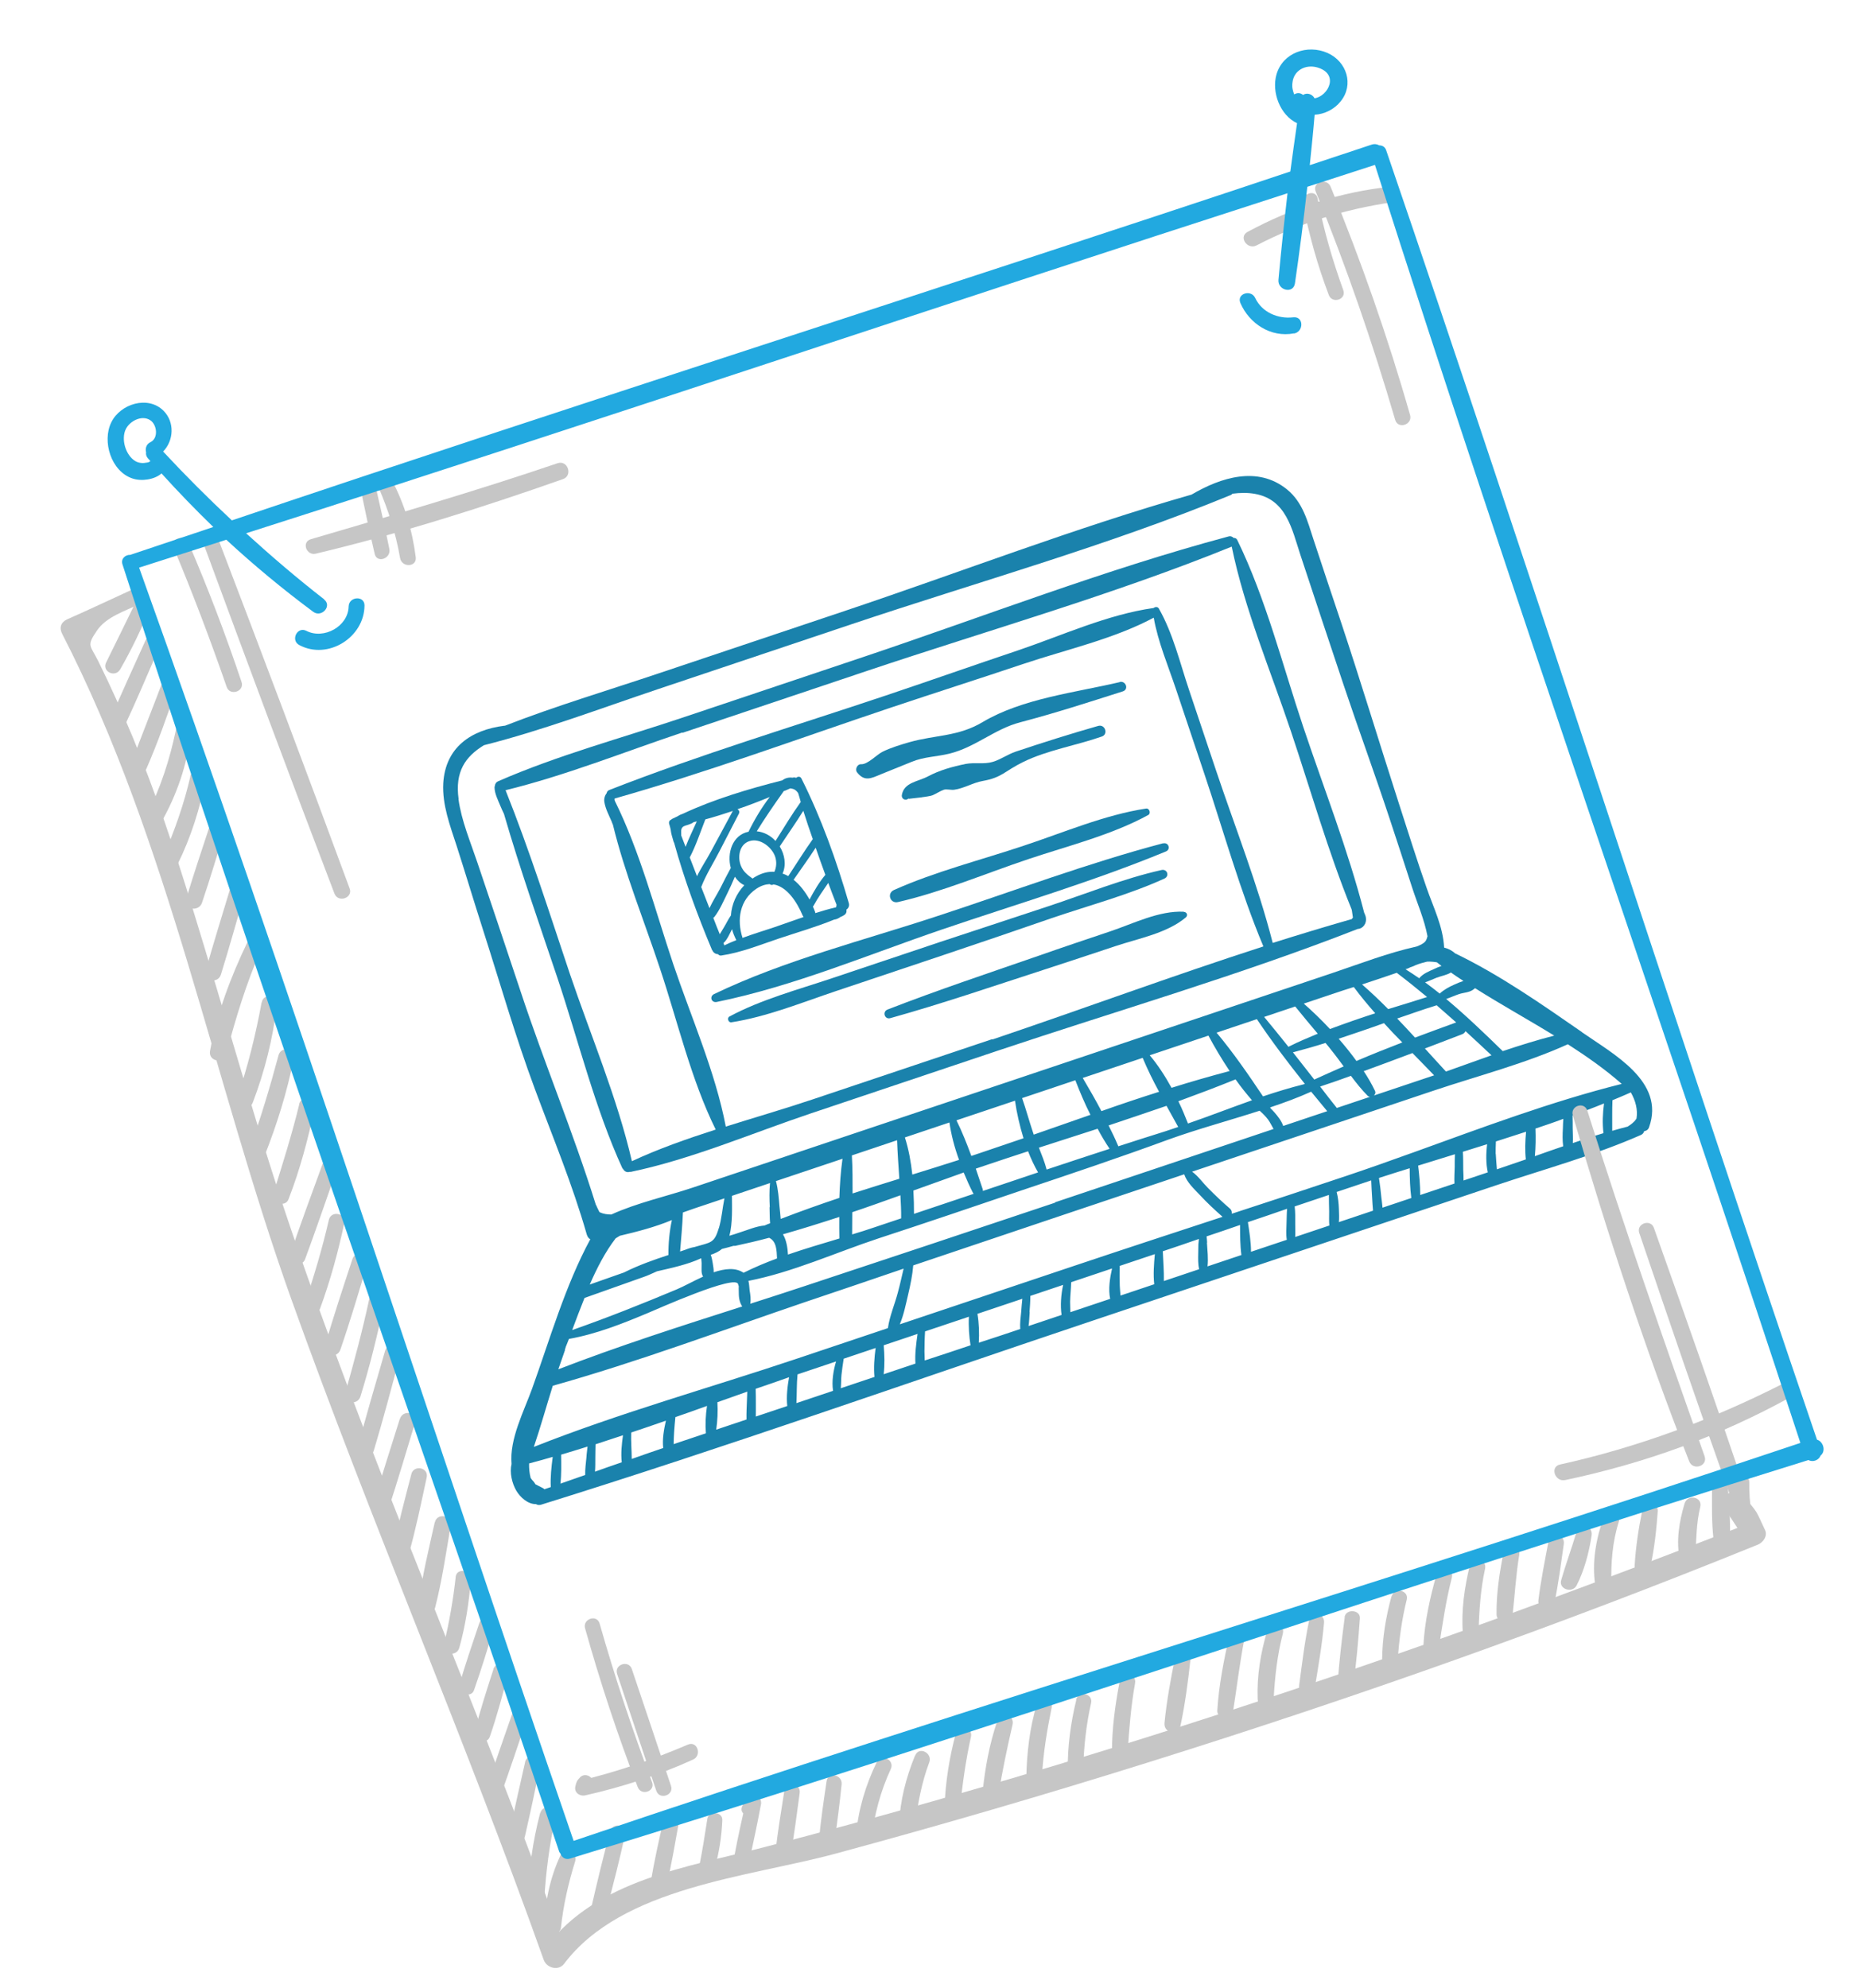 <svg width="88" height="94" viewBox="0 0 88 94" fill="none" xmlns="http://www.w3.org/2000/svg">
<path d="M74.798 48.788C72.884 47.464 70.915 46.085 68.8 45.067C68.665 44.938 68.477 44.844 68.287 44.798C68.236 43.795 67.782 42.909 67.458 41.971C66.993 40.638 66.569 39.292 66.137 37.949C65.223 35.114 64.358 32.261 63.419 29.434C62.981 28.13 62.541 26.817 62.112 25.509C61.826 24.631 61.602 23.742 60.857 23.137C59.469 22.013 57.727 22.57 56.346 23.382C50.845 24.951 45.436 27.041 40.019 28.858C37.063 29.85 34.106 30.841 31.158 31.83C28.738 32.642 26.258 33.382 23.877 34.309C23.877 34.309 23.86 34.314 23.849 34.309C22.263 34.51 21.061 35.336 20.96 37.033C20.906 38.052 21.286 39.046 21.596 39.998C22.014 41.3 22.408 42.611 22.826 43.913C23.635 46.434 24.367 49 25.292 51.483C26.15 53.795 27.068 55.986 27.748 58.367C27.784 58.475 27.836 58.549 27.913 58.587C26.727 60.776 25.991 63.348 25.158 65.658C24.777 66.713 24.083 68.039 24.19 69.207C24.091 69.626 24.211 70.119 24.41 70.466C24.603 70.796 24.967 71.115 25.342 71.108C25.411 71.15 25.499 71.166 25.59 71.135C34.316 68.42 42.946 65.36 51.609 62.455C55.862 61.028 60.115 59.602 64.368 58.175C66.49 57.464 68.621 56.749 70.743 56.037C73.014 55.275 75.395 54.624 77.589 53.658C77.685 53.617 77.726 53.548 77.748 53.476C77.845 53.462 77.938 53.413 77.979 53.288C78.752 51.128 76.276 49.827 74.801 48.796L74.798 48.788ZM76.236 53.46C76.241 52.98 76.226 52.498 76.247 52.014C76.531 51.9 76.803 51.781 77.076 51.662C77.092 51.657 77.1 51.654 77.114 51.64C77.341 52.042 77.452 52.455 77.384 52.882C77.34 52.943 77.304 53.001 77.246 53.047C77.164 53.13 77.067 53.199 76.968 53.26C76.723 53.324 76.478 53.388 76.236 53.46ZM62.855 57.939C62.318 58.119 61.781 58.299 61.245 58.479C61.258 58.272 61.241 58.057 61.246 57.853C61.246 57.578 61.254 57.3 61.22 57.035C61.757 56.855 62.302 56.672 62.839 56.492C62.834 56.751 62.848 57.013 62.851 57.269C62.854 57.498 62.838 57.724 62.861 57.955L62.855 57.939ZM46.283 63.478C46.31 63.037 46.295 62.555 46.22 62.112C46.931 61.874 47.633 61.639 48.343 61.4C48.318 61.601 48.305 61.808 48.289 62.006C48.262 62.282 48.224 62.552 48.243 62.83C47.591 63.049 46.939 63.268 46.283 63.478ZM43.726 64.317C43.726 64.18 43.715 64.037 43.714 63.899C43.717 63.577 43.721 63.263 43.743 62.943C44.437 62.71 45.122 62.48 45.816 62.248C45.792 62.697 45.826 63.182 45.893 63.6C45.174 63.841 44.456 64.082 43.734 64.315L43.726 64.317ZM39.757 65.63C39.778 65.421 39.77 65.204 39.791 64.994C39.816 64.738 39.859 64.484 39.895 64.234C40.398 64.065 40.902 63.896 41.406 63.727C41.343 64.17 41.308 64.669 41.35 65.096C40.822 65.273 40.285 65.453 39.757 65.63ZM31.854 68.281C31.861 68.086 31.861 67.893 31.877 67.694C31.891 67.46 31.915 67.232 31.937 66.995C32.44 66.826 32.93 66.643 33.431 66.466C33.366 66.901 33.345 67.358 33.379 67.76C32.875 67.929 32.363 68.101 31.859 68.27L31.854 68.281ZM26.5 70.15C26.551 69.701 26.539 69.228 26.533 68.77C26.951 68.648 27.367 68.518 27.783 68.388C27.767 68.559 27.739 68.724 27.731 68.892C27.704 69.168 27.663 69.457 27.672 69.73C27.284 69.86 26.893 70.009 26.505 70.139L26.5 70.15ZM25.762 70.416C25.762 70.416 25.709 70.369 25.665 70.347C25.544 70.287 25.423 70.227 25.31 70.164C25.296 70.122 25.265 70.087 25.232 70.043C25.177 69.987 25.13 69.93 25.092 69.869C25.033 69.641 25.014 69.418 25.019 69.186C25.39 69.089 25.767 68.981 26.136 68.876C26.074 69.347 26.02 69.843 26.045 70.303C25.946 70.336 25.855 70.366 25.756 70.4L25.762 70.416ZM49.888 56.858C45.957 58.176 42.023 59.487 38.087 60.788C37.22 61.079 36.347 61.354 35.477 61.636C35.515 61.421 35.482 61.212 35.446 60.995C35.429 60.862 35.429 60.697 35.39 60.554C37.469 60.151 39.524 59.213 41.526 58.551C43.819 57.8 46.103 57.025 48.388 56.249C50.676 55.482 52.963 54.715 55.229 53.882C56.638 53.372 58.122 52.976 59.564 52.51C59.708 52.637 59.846 52.774 59.962 52.928C60.064 53.068 60.136 53.228 60.222 53.374C56.778 54.529 53.334 55.684 49.891 56.839L49.888 56.858ZM48.611 54.42C48.749 54.778 48.91 55.119 49.086 55.427C48.797 55.524 48.5 55.624 48.211 55.721C47.633 55.915 47.055 56.109 46.477 56.303C46.477 56.275 46.474 56.239 46.466 56.214C46.36 55.901 46.252 55.578 46.142 55.248C46.323 55.187 46.505 55.126 46.687 55.065C47.331 54.849 47.967 54.636 48.614 54.428L48.611 54.42ZM59.205 52.015C58.195 52.372 57.188 52.765 56.175 53.114C56.042 52.773 55.895 52.418 55.721 52.063C56.63 51.73 57.535 51.39 58.424 51.028C58.67 51.377 58.938 51.71 59.208 52.023L59.205 52.015ZM55.723 53.275C55.509 53.347 55.302 53.416 55.087 53.488C54.347 53.718 53.617 53.953 52.88 54.192C52.877 54.184 52.874 54.175 52.871 54.167C52.736 53.845 52.584 53.528 52.421 53.206C53.337 52.899 54.254 52.592 55.16 52.279C55.347 52.62 55.535 52.961 55.718 53.286L55.723 53.275ZM52.469 54.311C51.476 54.635 50.482 54.959 49.491 55.291C49.4 54.936 49.258 54.598 49.126 54.257C50.053 53.955 50.984 53.661 51.903 53.362C52.08 53.697 52.268 54.011 52.469 54.311ZM46.028 56.416C46.028 56.416 46.033 56.433 46.045 56.438C45.103 56.754 44.162 57.07 43.22 57.386C43.22 57.027 43.213 56.653 43.191 56.284C43.986 55.999 44.782 55.713 45.569 55.431C45.71 55.77 45.859 56.105 46.017 56.411L46.028 56.416ZM42.612 57.599C42.191 57.74 41.77 57.881 41.348 58.023C41.002 58.139 40.655 58.255 40.294 58.358C40.296 58.008 40.298 57.658 40.3 57.308C41.06 57.053 41.814 56.782 42.577 56.508C42.597 56.869 42.617 57.23 42.612 57.599ZM39.697 58.549C38.887 58.793 38.059 59.034 37.26 59.311C37.243 58.986 37.185 58.62 37.022 58.353C37.911 58.1 38.8 57.821 39.687 57.532C39.682 57.874 39.688 58.221 39.691 58.56L39.697 58.549ZM36.735 59.496C36.195 59.696 35.664 59.92 35.16 60.171C34.78 59.913 34.276 59.972 33.747 60.149C33.755 60.009 33.722 59.855 33.702 59.714C33.68 59.593 33.661 59.453 33.608 59.323C33.815 59.254 34.004 59.163 34.139 59.044C34.318 59.002 34.494 58.953 34.679 58.9C34.698 58.903 34.726 58.902 34.761 58.9C35.293 58.786 35.83 58.661 36.369 58.517C36.73 58.689 36.723 59.133 36.743 59.494L36.735 59.496ZM27.632 61.364C28.576 61.029 29.512 60.697 30.456 60.362C30.613 60.309 30.828 60.21 31.067 60.102C31.75 59.946 32.521 59.78 33.157 59.484C33.165 59.591 33.182 59.696 33.176 59.789C33.18 59.99 33.144 60.186 33.246 60.354C32.776 60.567 32.336 60.816 32.005 60.954C30.362 61.643 28.733 62.291 27.056 62.88C27.24 62.387 27.429 61.883 27.635 61.373L27.632 61.364ZM29.561 60.13C29.561 60.13 29.544 60.135 29.53 60.149C28.98 60.343 28.437 60.534 27.887 60.727C28.23 59.942 28.619 59.186 29.111 58.544C29.18 58.502 29.241 58.464 29.309 58.422C30.135 58.228 30.989 58.006 31.771 57.679C31.656 58.214 31.602 58.792 31.608 59.332C30.904 59.56 30.207 59.812 29.561 60.13ZM26.708 63.815C26.708 63.815 26.747 63.71 26.758 63.66C26.758 63.66 26.76 63.641 26.768 63.638C26.812 63.523 26.859 63.415 26.903 63.299C28.194 63.068 29.411 62.587 30.619 62.08C30.999 61.925 34.863 60.188 34.905 60.725C34.914 60.75 34.925 60.783 34.933 60.808C34.93 60.883 34.928 60.957 34.933 61.029C34.931 61.296 34.948 61.538 35.097 61.764C32.176 62.697 29.256 63.631 26.401 64.735C26.511 64.432 26.61 64.123 26.719 63.82L26.708 63.815ZM60.678 53.23C60.601 52.998 60.424 52.773 60.275 52.602C60.215 52.531 60.145 52.462 60.077 52.394C60.071 52.377 60.068 52.369 60.063 52.352C60.723 52.131 61.37 51.895 62 51.61C62.252 51.921 62.508 52.221 62.76 52.532C62.479 52.626 62.198 52.72 61.917 52.814C61.504 52.953 61.091 53.091 60.678 53.23ZM66.68 45.732C66.771 45.702 66.862 45.671 66.947 45.624C67.118 45.558 67.302 45.505 67.481 45.463C67.517 45.461 67.564 45.463 67.6 45.46C67.71 45.46 67.826 45.477 67.942 45.493C68.016 45.55 68.09 45.608 68.165 45.666C68.041 45.707 67.92 45.757 67.802 45.815C67.562 45.923 67.287 46.034 67.117 46.238C67.117 46.238 67.117 46.238 67.111 46.249C66.896 46.101 66.683 45.961 66.463 45.823C66.537 45.798 66.612 45.773 66.68 45.732ZM67.937 46.22C68.157 46.137 68.411 46.098 68.609 45.976C68.802 46.114 69.003 46.248 69.202 46.375C69.053 46.425 68.899 46.485 68.772 46.546C68.516 46.66 68.283 46.784 68.079 46.972C67.853 46.79 67.618 46.612 67.387 46.441C67.569 46.38 67.75 46.292 67.937 46.22ZM67.92 47.512C68.232 47.784 68.544 48.056 68.858 48.336C68.212 48.572 67.556 48.81 66.912 49.053C66.636 48.751 66.349 48.443 66.068 48.151C66.671 47.949 67.276 47.728 67.885 47.542C67.901 47.537 67.918 47.531 67.926 47.528L67.92 47.512ZM66.301 49.286C65.577 49.566 64.856 49.853 64.141 50.158C63.884 49.803 63.599 49.448 63.301 49.107C64.012 48.869 64.73 48.628 65.443 48.37C65.722 48.681 66.017 48.986 66.31 49.283L66.301 49.286ZM62.994 49.697C63.182 49.928 63.356 50.173 63.538 50.415C63.073 50.617 62.611 50.827 62.148 51.037C61.811 50.608 61.474 50.179 61.138 49.75C61.652 49.614 62.164 49.47 62.679 49.306C62.787 49.436 62.895 49.565 62.994 49.697ZM63.214 52.379C62.946 52.047 62.687 51.711 62.424 51.367C62.911 51.204 63.399 51.04 63.88 50.861C64.129 51.191 64.386 51.518 64.675 51.806C64.703 51.834 64.744 51.848 64.783 51.853C64.263 52.028 63.742 52.202 63.214 52.379ZM64.486 50.639C65.257 50.362 66.022 50.069 66.79 49.784C67.138 50.136 67.477 50.49 67.814 50.837C66.864 51.155 65.914 51.474 64.965 51.792C65.028 51.734 65.058 51.66 65.019 51.572C64.867 51.255 64.69 50.947 64.486 50.639ZM68.367 50.651C68.036 50.294 67.713 49.933 67.379 49.568C67.965 49.343 68.551 49.119 69.138 48.895C69.22 48.867 69.272 48.804 69.3 48.749C69.711 49.125 70.114 49.505 70.528 49.89C69.804 50.142 69.085 50.41 68.37 50.659L68.367 50.651ZM71.059 49.693C70.198 48.852 69.318 48.008 68.385 47.227C68.592 47.158 68.782 47.067 68.988 46.998C69.219 46.92 69.506 46.925 69.698 46.759C69.715 46.754 69.734 46.729 69.748 46.715C70.972 47.49 72.257 48.198 73.495 48.959C72.683 49.167 71.868 49.422 71.067 49.69L71.059 49.693ZM66.039 45.984C66.533 46.36 67.01 46.742 67.482 47.135C66.876 47.329 66.26 47.518 65.643 47.706C65.24 47.299 64.834 46.912 64.407 46.541C64.952 46.358 65.499 46.183 66.042 45.992L66.039 45.984ZM64.016 46.662C64.333 47.089 64.673 47.499 65.029 47.903C64.308 48.136 63.592 48.385 62.89 48.648C62.49 48.221 62.068 47.812 61.651 47.446C62.114 47.291 62.584 47.133 63.047 46.978C63.369 46.87 63.683 46.765 64.007 46.665L64.016 46.662ZM61.246 47.582C61.594 48.017 61.959 48.446 62.312 48.869C61.861 49.057 61.401 49.248 60.969 49.467C60.953 49.472 60.944 49.475 60.933 49.497C60.552 49.018 60.163 48.543 59.776 48.075C60.264 47.912 60.751 47.748 61.246 47.582ZM59.438 48.189C60.137 49.231 60.91 50.249 61.702 51.242C61.678 51.25 61.661 51.256 61.636 51.264C60.992 51.425 60.359 51.619 59.723 51.832C59.041 50.812 58.309 49.752 57.528 48.82C57.643 48.781 57.767 48.74 57.883 48.701C58.395 48.529 58.915 48.355 59.427 48.183L59.438 48.189ZM57.142 48.959C57.438 49.512 57.775 50.078 58.145 50.634C57.226 50.878 56.303 51.142 55.398 51.427C55.091 50.868 54.748 50.34 54.367 49.889C55.292 49.579 56.217 49.269 57.142 48.959ZM54.029 50.003C54.256 50.542 54.521 51.087 54.809 51.615C53.895 51.904 52.986 52.208 52.083 52.529C51.801 51.99 51.497 51.467 51.199 50.961C52.14 50.645 53.09 50.327 54.032 50.011L54.029 50.003ZM50.849 51.069C51.057 51.606 51.289 52.162 51.563 52.704C50.666 53.014 49.779 53.33 48.882 53.64C48.865 53.59 48.852 53.549 48.835 53.5C48.658 52.971 48.516 52.44 48.331 51.914C49.173 51.631 50.015 51.349 50.858 51.066L50.849 51.069ZM48.398 53.812C47.762 54.025 47.12 54.249 46.484 54.462C46.303 54.523 46.113 54.587 45.931 54.648C45.718 54.067 45.488 53.492 45.228 52.964C46.153 52.653 47.07 52.346 47.995 52.036C48.076 52.606 48.217 53.22 48.398 53.812ZM45.342 54.837C44.612 55.072 43.88 55.299 43.14 55.529C43.075 54.926 42.967 54.328 42.789 53.773C43.491 53.537 44.193 53.302 44.895 53.066C44.979 53.645 45.134 54.245 45.35 54.834L45.342 54.837ZM42.526 55.726C41.785 55.956 41.053 56.183 40.315 56.421C40.317 55.824 40.316 55.218 40.282 54.623C40.992 54.385 41.71 54.144 42.42 53.905C42.441 54.514 42.486 55.114 42.526 55.726ZM39.696 56.629C38.763 56.942 37.827 57.274 36.916 57.626C36.904 57.428 36.877 57.235 36.86 57.047C36.826 56.645 36.797 56.232 36.692 55.836C37.121 55.692 37.551 55.548 37.98 55.404C38.6 55.196 39.219 54.988 39.839 54.781C39.752 55.398 39.711 56.017 39.69 56.64L39.696 56.629ZM36.389 57.068C36.397 57.313 36.392 57.572 36.415 57.831C36.324 57.861 36.236 57.9 36.156 57.936C35.754 57.969 35.33 58.158 34.972 58.268C34.815 58.321 34.65 58.377 34.491 58.421C34.649 57.826 34.612 57.03 34.611 56.534C35.214 56.332 35.809 56.132 36.411 55.93C36.373 56.31 36.382 56.693 36.4 57.073L36.389 57.068ZM33.986 58.066C33.778 58.788 33.601 58.728 32.875 58.944C32.866 58.947 32.858 58.95 32.85 58.953C32.701 58.975 32.553 59.025 32.407 59.083C32.324 59.111 32.242 59.138 32.159 59.166C32.21 58.552 32.267 57.926 32.293 57.32C32.475 57.259 32.654 57.19 32.836 57.129C33.306 56.971 33.785 56.811 34.256 56.653C34.158 57.127 34.128 57.614 33.989 58.075L33.986 58.066ZM28.15 68.935C28.158 68.712 28.149 68.495 28.16 68.28C28.589 68.136 29.021 68 29.459 67.853C29.399 68.277 29.353 68.716 29.401 69.131C28.98 69.273 28.553 69.425 28.135 69.574C28.154 69.357 28.148 69.147 28.15 68.935ZM29.856 67.72C30.401 67.537 30.946 67.355 31.488 67.163C31.392 67.591 31.313 68.04 31.361 68.456C30.865 68.622 30.373 68.796 29.872 68.973C29.871 68.56 29.831 68.142 29.847 67.723L29.856 67.72ZM25.243 68.404C25.566 67.45 25.837 66.477 26.139 65.513C30.169 64.381 34.119 62.9 38.077 61.554C39.63 61.034 41.179 60.505 42.729 59.976C42.636 60.356 42.56 60.731 42.456 61.105C42.311 61.659 42.067 62.219 41.988 62.778C41.988 62.778 41.988 62.778 41.991 62.786C40.562 63.266 39.125 63.748 37.697 64.227C33.576 65.609 29.297 66.796 25.243 68.404ZM35.741 65.654C36.269 65.477 36.795 65.292 37.312 65.109C37.233 65.558 37.179 66.026 37.227 66.47C36.731 66.636 36.236 66.802 35.74 66.968C35.745 66.764 35.74 66.555 35.742 66.343C35.739 66.115 35.744 65.883 35.733 65.657L35.741 65.654ZM37.709 64.976C37.783 64.951 37.849 64.929 37.924 64.904C38.46 64.724 38.997 64.544 39.534 64.364C39.405 64.802 39.321 65.317 39.393 65.752C38.815 65.946 38.237 66.14 37.659 66.334C37.683 65.885 37.668 65.43 37.712 64.984L37.709 64.976ZM41.786 63.599C42.322 63.419 42.851 63.242 43.388 63.062C43.325 63.506 43.255 64.007 43.288 64.464C42.785 64.633 42.289 64.799 41.785 64.968C41.84 64.528 41.825 64.046 41.788 63.608L41.786 63.599ZM48.683 62.03C48.699 61.777 48.723 61.521 48.72 61.265C49.24 61.09 49.752 60.918 50.272 60.744C50.174 61.19 50.131 61.719 50.198 62.165C49.678 62.34 49.157 62.514 48.637 62.689C48.672 62.466 48.672 62.245 48.691 62.028L48.683 62.03ZM42.552 62.598C42.736 62.16 42.834 61.658 42.941 61.209C43.047 60.76 43.146 60.286 43.184 59.823C45.487 59.05 47.789 58.27 50.093 57.497C52.058 56.837 54.032 56.175 55.997 55.516C56.125 55.896 56.456 56.199 56.726 56.484C57.071 56.856 57.433 57.194 57.811 57.526C55.427 58.308 53.051 59.086 50.673 59.884C47.964 60.792 45.255 61.701 42.555 62.606L42.552 62.598ZM52.948 59.874C52.948 59.874 52.943 59.858 52.94 59.849C53.493 59.664 54.055 59.475 54.608 59.29C54.565 59.764 54.527 60.254 54.58 60.714C54.052 60.891 53.515 61.071 52.986 61.248C52.972 61.097 52.956 60.937 52.95 60.783C52.941 60.483 52.938 60.172 52.948 59.874ZM54.985 59.154C55.555 58.963 56.125 58.772 56.692 58.572C56.681 58.677 56.67 58.809 56.667 58.829C56.668 58.966 56.66 59.107 56.66 59.245C56.655 59.504 56.647 59.754 56.703 60.002C56.149 60.188 55.596 60.373 55.035 60.562C55.045 60.099 55.002 59.617 54.985 59.154ZM57.08 58.745C57.072 58.665 57.072 58.555 57.055 58.451C57.584 58.273 58.112 58.096 58.638 57.911C58.639 58.379 58.64 58.875 58.701 59.332C58.164 59.512 57.636 59.689 57.099 59.869C57.142 59.505 57.092 59.109 57.072 58.748L57.08 58.745ZM59.007 57.778C59.626 57.57 60.245 57.362 60.862 57.146C60.843 57.364 60.844 57.584 60.836 57.807C60.834 58.075 60.804 58.342 60.848 58.612C60.287 58.8 59.725 58.988 59.155 59.179C59.157 58.719 59.076 58.232 59.01 57.786L59.007 57.778ZM58.246 57.371C58.257 57.294 58.24 57.217 58.171 57.148C57.81 56.838 57.459 56.505 57.125 56.167C56.877 55.92 56.659 55.598 56.369 55.392C58.211 54.774 60.052 54.156 61.894 53.539C63.859 52.88 65.825 52.22 67.79 51.561C69.888 50.858 72.121 50.283 74.138 49.368C75.029 49.942 75.892 50.544 76.686 51.242C73.347 52.077 70.069 53.314 66.799 54.494C66.782 54.499 66.774 54.502 66.757 54.508C65.733 54.879 64.707 55.241 63.682 55.585C61.874 56.191 60.063 56.79 58.257 57.377L58.246 57.371ZM65.206 55.689C65.685 55.529 66.178 55.382 66.659 55.229C66.66 55.698 66.675 56.18 66.736 56.637C66.282 56.789 65.828 56.941 65.374 57.094C65.362 56.923 65.335 56.758 65.318 56.598C65.29 56.295 65.253 55.995 65.206 55.689ZM67.05 55.108C67.634 54.93 68.215 54.745 68.798 54.567C68.79 54.763 68.785 54.967 68.788 55.168C68.783 55.426 68.762 55.691 68.776 55.953C68.239 56.133 67.703 56.313 67.157 56.495C67.159 56.035 67.112 55.565 67.059 55.105L67.05 55.108ZM69.191 55.299C69.188 55.015 69.193 54.729 69.173 54.451C69.555 54.332 69.938 54.212 70.321 54.093C70.266 54.534 70.262 55.013 70.353 55.424C69.974 55.551 69.594 55.678 69.206 55.809C69.203 55.635 69.202 55.47 69.191 55.299ZM70.724 54.555C70.721 54.354 70.728 54.159 70.736 53.963C71.207 53.805 71.683 53.664 72.162 53.503C72.119 53.95 72.106 54.404 72.151 54.812C71.689 54.967 71.237 55.127 70.783 55.28C70.766 55.037 70.738 54.789 70.729 54.544L70.724 54.555ZM72.608 53.354C73.046 53.207 73.484 53.06 73.924 52.894C73.911 53.045 73.908 53.203 73.903 53.351C73.887 53.632 73.879 53.91 73.918 54.191C73.472 54.341 73.021 54.501 72.578 54.659C72.618 54.232 72.623 53.781 72.606 53.345L72.608 53.354ZM74.366 53.334C74.362 53.133 74.37 52.937 74.359 52.739C74.857 52.553 75.355 52.368 75.848 52.166C75.786 52.637 75.767 53.103 75.823 53.571C75.339 53.715 74.86 53.876 74.372 54.039C74.386 53.805 74.369 53.562 74.366 53.334ZM21.685 37.772C21.509 36.481 21.998 35.775 22.882 35.231C25.676 34.523 28.407 33.488 31.132 32.574C34.171 31.555 37.202 30.538 40.241 29.519C46.203 27.519 52.37 25.8 58.183 23.409C58.224 23.395 58.26 23.365 58.279 23.34C58.64 23.293 58.995 23.284 59.348 23.349C60.825 23.616 61.089 25.007 61.488 26.224C62.169 28.283 62.851 30.342 63.54 32.398C64.238 34.479 64.994 36.541 65.687 38.633C66.055 39.731 66.407 40.835 66.767 41.936C67.013 42.699 67.356 43.475 67.501 44.262C67.482 44.342 67.455 44.425 67.405 44.497C67.301 44.624 67.138 44.687 66.984 44.748C65.624 45.048 64.308 45.563 62.987 46.006C61.269 46.582 59.544 47.161 57.826 47.737C54.465 48.864 51.112 49.989 47.751 51.116C44.472 52.216 41.194 53.315 37.923 54.412C36.206 54.988 34.48 55.567 32.762 56.143C31.532 56.556 30.119 56.864 28.908 57.417C28.724 57.415 28.542 57.393 28.379 57.319C28.368 57.314 28.357 57.308 28.346 57.303C28.291 57.193 28.235 57.083 28.194 56.986C28.188 56.97 28.186 56.962 28.175 56.956C27.113 53.545 25.733 50.251 24.611 46.851C23.941 44.825 23.251 42.796 22.572 40.773C22.248 39.807 21.82 38.802 21.68 37.783L21.685 37.772ZM33.866 67.597C33.928 67.181 33.95 66.724 33.924 66.291C34.392 66.125 34.868 65.956 35.336 65.79C35.328 65.931 35.328 66.068 35.32 66.209C35.31 66.506 35.291 66.807 35.3 67.107C34.821 67.267 34.334 67.431 33.855 67.592L33.866 67.597ZM50.614 62.035C50.613 61.87 50.602 61.699 50.602 61.534C50.609 61.228 50.645 60.922 50.652 60.617C50.727 60.592 50.809 60.564 50.883 60.539C51.453 60.348 52.015 60.16 52.585 59.968C52.484 60.407 52.399 60.949 52.496 61.404C52.125 61.528 51.753 61.653 51.373 61.78C51.117 61.866 50.861 61.952 50.605 62.038L50.614 62.035ZM63.309 57.786C63.331 57.577 63.317 57.37 63.311 57.161C63.302 56.888 63.274 56.613 63.205 56.351C63.428 56.277 63.642 56.205 63.865 56.13C64.187 56.022 64.509 55.914 64.84 55.803C64.849 56.076 64.866 56.346 64.883 56.615C64.897 56.822 64.903 57.031 64.925 57.235C64.669 57.321 64.413 57.407 64.157 57.493C63.876 57.587 63.596 57.681 63.315 57.775L63.309 57.786Z" fill="#1A82AC"/>
<path d="M29.456 55.249C29.523 55.392 29.658 55.439 29.773 55.4C29.79 55.395 29.801 55.4 29.82 55.403C32.706 54.803 35.563 53.569 38.354 52.633C41.269 51.655 44.184 50.677 47.099 49.699C52.789 47.791 58.617 46.103 64.205 43.916C64.45 43.908 64.631 43.654 64.589 43.392C64.578 43.304 64.542 43.224 64.506 43.145C63.741 40.177 62.603 37.278 61.628 34.371C60.648 31.448 59.862 28.312 58.508 25.533C58.472 25.453 58.397 25.423 58.337 25.434C58.279 25.371 58.19 25.327 58.075 25.366C52.241 26.927 46.519 29.149 40.796 31.069L32.29 33.922C29.391 34.894 26.365 35.707 23.569 36.929C23.456 36.976 23.404 37.067 23.399 37.161C23.388 37.183 23.385 37.202 23.385 37.23C23.391 37.522 23.543 37.811 23.651 38.078C23.706 38.215 23.77 38.35 23.831 38.477C24.588 41.089 25.499 43.669 26.363 46.245C27.357 49.21 28.134 52.404 29.437 55.246L29.456 55.249ZM46.916 49.127C44.084 50.077 41.243 51.03 38.41 51.98C37.073 52.428 35.691 52.828 34.32 53.26C33.827 50.669 32.669 48.062 31.832 45.569C30.973 43.008 30.271 40.285 29.072 37.858C29.055 37.809 29.06 37.77 29.063 37.751C33.451 36.509 37.759 34.917 42.086 33.466C44.184 32.762 46.301 32.089 48.398 31.385C50.413 30.709 52.671 30.21 54.556 29.201C54.757 30.346 55.23 31.455 55.601 32.562L56.966 36.633C57.869 39.325 58.64 42.117 59.741 44.743C55.447 46.128 51.189 47.703 46.93 49.141L46.916 49.127ZM32.275 34.644L41.02 31.71C46.751 29.788 52.648 28.113 58.244 25.842C58.852 28.807 60.084 31.711 61.042 34.568C61.981 37.368 62.801 40.253 63.911 42.986C63.925 43.027 63.931 43.071 63.936 43.115C63.947 43.176 63.953 43.248 63.964 43.308C63.972 43.333 63.972 43.36 63.972 43.388C63.95 43.404 63.931 43.429 63.92 43.451C62.67 43.806 61.42 44.189 60.182 44.577C59.477 41.818 58.409 39.126 57.506 36.434L56.221 32.602C55.794 31.33 55.467 29.943 54.798 28.77C54.748 28.677 54.621 28.683 54.55 28.744C52.383 29.048 50.233 30.035 48.171 30.736C46.074 31.439 43.979 32.179 41.882 32.882C37.529 34.342 33.097 35.672 28.817 37.346C28.735 37.374 28.699 37.432 28.685 37.501C28.595 37.614 28.553 37.766 28.579 37.923C28.629 38.236 28.797 38.547 28.922 38.837C28.939 38.886 28.955 38.935 28.983 38.991C29.541 41.284 30.462 43.538 31.199 45.762C32.038 48.265 32.671 51.029 33.843 53.401C32.484 53.839 31.143 54.307 29.88 54.896C29.188 51.903 27.93 48.944 26.947 46.04C25.971 43.133 25.046 40.21 23.906 37.358C26.733 36.667 29.502 35.555 32.261 34.63L32.275 34.644Z" fill="#1A82AC"/>
<path d="M33.682 44.92C33.734 45.05 33.844 45.105 33.958 45.113C33.991 45.157 34.046 45.184 34.106 45.173C35.043 45.034 35.932 44.671 36.824 44.372C37.691 44.081 38.588 43.826 39.444 43.475C39.551 43.466 39.662 43.411 39.75 43.345C39.799 43.328 39.84 43.314 39.884 43.281C40.011 43.22 40.047 43.107 40.022 43.005C40.112 42.947 40.176 42.834 40.139 42.699C39.56 40.698 38.832 38.664 37.895 36.801C37.839 36.691 37.715 36.705 37.647 36.774C37.603 36.752 37.556 36.749 37.495 36.76C37.495 36.76 37.487 36.763 37.479 36.766C37.305 36.741 37.134 36.78 36.989 36.893C35.43 37.287 33.759 37.783 32.306 38.464C32.215 38.494 32.127 38.533 32.045 38.588C31.957 38.627 31.871 38.674 31.783 38.713C31.767 38.718 31.753 38.732 31.748 38.743C31.673 38.768 31.616 38.843 31.641 38.944C31.671 39.035 31.691 39.12 31.713 39.214C31.73 39.401 31.793 39.591 31.849 39.784C31.857 39.809 31.863 39.825 31.876 39.839C32.356 41.571 32.979 43.264 33.671 44.915L33.682 44.92ZM32.952 38.826C32.773 39.226 32.576 39.623 32.419 40.034C32.35 39.855 32.281 39.676 32.215 39.505C32.209 39.489 32.212 39.469 32.214 39.45C32.214 39.34 32.186 39.202 32.274 39.108C32.343 39.039 32.448 39.023 32.539 38.992C32.629 38.962 32.72 38.931 32.8 38.868C32.85 38.851 32.91 38.84 32.962 38.832L32.952 38.826ZM34.658 38.327C34.307 38.978 33.956 39.629 33.599 40.29C33.407 40.649 33.148 41.029 32.959 41.424C32.843 41.132 32.732 40.829 32.616 40.537C32.912 39.969 33.12 39.33 33.353 38.737C33.783 38.621 34.223 38.482 34.653 38.338L34.658 38.327ZM37.372 37.27C37.43 37.278 37.48 37.289 37.532 37.308C37.617 37.344 37.687 37.413 37.742 37.495C37.789 37.636 37.825 37.77 37.864 37.914C37.438 38.507 37.062 39.138 36.672 39.756C36.44 39.503 36.126 39.333 35.784 39.3C36.177 38.663 36.597 38.054 37.034 37.439C37.042 37.436 37.045 37.417 37.05 37.406C37.158 37.37 37.268 37.314 37.372 37.27ZM38.551 43.168C38.551 43.168 38.551 43.113 38.534 43.091C38.507 43.008 38.474 42.937 38.438 42.857C38.454 42.851 38.457 42.832 38.471 42.818C38.674 42.438 38.926 42.096 39.165 41.74C39.29 42.084 39.423 42.425 39.556 42.767C39.55 42.805 39.553 42.841 39.539 42.882C39.539 42.882 39.539 42.882 39.534 42.893C39.201 42.968 38.876 43.068 38.543 43.171L38.551 43.168ZM35.738 41.438C35.683 41.465 35.639 41.499 35.587 41.535C35.358 41.372 35.148 41.213 35.038 40.938C34.866 40.536 34.953 39.919 35.435 39.766C35.931 39.6 36.493 40.045 36.651 40.489C36.734 40.736 36.718 40.99 36.619 41.216C36.347 41.197 36.055 41.258 35.738 41.438ZM34.202 44.581C34.202 44.581 34.235 44.57 34.246 44.548C34.391 44.407 34.482 44.184 34.578 44.004C34.589 43.982 34.605 43.949 34.616 43.927C34.658 44.106 34.733 44.274 34.818 44.447C34.623 44.522 34.43 44.605 34.249 44.694C34.235 44.652 34.221 44.611 34.21 44.578L34.202 44.581ZM34.566 43.283C34.566 43.283 34.566 43.283 34.557 43.285C34.439 43.454 34.349 43.649 34.236 43.834C34.173 43.947 34.099 44.055 34.036 44.168C33.931 43.909 33.825 43.65 33.728 43.389C33.753 43.381 33.764 43.358 33.786 43.342C34.042 43.008 34.209 42.603 34.396 42.228C34.522 41.974 34.637 41.715 34.749 41.448C34.863 41.621 35.012 41.764 35.196 41.849C34.823 42.241 34.598 42.748 34.563 43.274L34.566 43.283ZM36.868 40.012C36.868 40.012 36.884 40.006 36.882 39.998C37.247 39.444 37.634 38.9 37.986 38.332C38.127 38.781 38.277 39.227 38.434 39.67C38.028 40.238 37.66 40.839 37.275 41.418C37.184 41.366 37.099 41.331 37.005 41.298C37.189 40.887 37.108 40.4 36.868 40.012ZM39.035 41.352C38.738 41.699 38.494 42.121 38.28 42.524C38.075 42.161 37.827 41.831 37.526 41.592C37.872 41.09 38.238 40.59 38.57 40.075C38.714 40.504 38.875 40.928 39.027 41.355L39.035 41.352ZM35.396 39.32C34.63 39.476 34.367 40.336 34.556 41.035C34.386 41.349 34.218 41.672 34.059 41.992C33.897 42.303 33.697 42.609 33.548 42.935C33.419 42.602 33.288 42.269 33.158 41.936C33.378 41.357 33.746 40.783 34.023 40.24C34.33 39.65 34.635 39.052 34.942 38.462C34.986 38.373 34.942 38.296 34.873 38.255C35.393 38.081 35.897 37.884 36.398 37.679C36.008 38.187 35.673 38.75 35.396 39.32ZM35.11 44.331C34.836 43.486 34.972 42.549 35.767 42.016C35.984 41.87 36.194 41.809 36.392 41.797C36.441 41.836 36.513 41.858 36.571 41.811C37.21 41.909 37.685 42.641 37.956 43.285C37.965 43.309 37.989 43.329 37.998 43.353C37.535 43.508 37.078 43.68 36.616 43.835C36.112 44.004 35.595 44.159 35.096 44.345L35.11 44.331Z" fill="#1A82AC"/>
<path d="M52.951 32.247C50.848 32.741 48.342 33.021 46.465 34.137C45.31 34.828 44.233 34.739 43.007 35.086C42.647 35.188 42.088 35.358 41.727 35.543C41.452 35.681 41.029 36.145 40.72 36.129C40.533 36.118 40.418 36.377 40.528 36.514C40.882 36.966 41.193 36.797 41.644 36.609C42.137 36.407 42.632 36.213 43.108 36.017C43.697 35.773 44.279 35.78 44.898 35.628C46.129 35.325 47.025 34.464 48.25 34.145C49.88 33.718 51.496 33.194 53.098 32.684C53.387 32.588 53.24 32.178 52.948 32.239L52.951 32.247Z" fill="#1A82AC"/>
<path d="M42.97 37.764C42.97 37.764 43.94 37.668 44.099 37.596C44.284 37.516 44.471 37.389 44.628 37.336C44.76 37.292 44.975 37.358 45.123 37.335C45.572 37.277 46.021 36.998 46.464 36.922C47.392 36.758 47.493 36.458 48.393 36.018C49.538 35.46 50.898 35.242 52.099 34.821C52.421 34.713 52.257 34.226 51.93 34.318C50.63 34.689 49.309 35.105 48.029 35.534C47.649 35.661 47.311 35.913 46.934 36.021C46.523 36.14 46.093 36.036 45.669 36.114C45.033 36.245 44.436 36.408 43.874 36.707C43.398 36.959 42.746 36.984 42.645 37.588C42.618 37.781 42.833 37.874 42.965 37.747L42.97 37.764Z" fill="#1A82AC"/>
<path d="M42.465 42.645C44.547 42.168 46.597 41.296 48.629 40.615C50.495 39.989 52.565 39.478 54.296 38.53C54.436 38.456 54.351 38.2 54.194 38.225C52.244 38.52 50.284 39.361 48.415 39.979C46.384 40.66 44.222 41.202 42.274 42.075C41.922 42.23 42.091 42.734 42.465 42.645Z" fill="#1A82AC"/>
<path d="M55.002 39.865C51.406 40.814 47.875 42.145 44.34 43.303C40.833 44.461 37.102 45.391 33.764 46.997C33.536 47.111 33.638 47.416 33.889 47.369C37.518 46.629 41.057 45.13 44.553 43.939C48.074 42.74 51.694 41.673 55.132 40.253C55.374 40.154 55.258 39.807 55.005 39.873L55.002 39.865Z" fill="#1A82AC"/>
<path d="M49.732 43.405C51.497 42.804 53.369 42.305 55.059 41.536C55.315 41.422 55.196 41.067 54.923 41.131C53.111 41.537 51.317 42.267 49.547 42.852C47.843 43.414 46.139 43.976 44.435 44.539C42.734 45.109 41.032 45.68 39.331 46.25C37.713 46.793 35.992 47.251 34.49 48.058C34.366 48.127 34.441 48.35 34.581 48.331C36.266 48.069 37.923 47.393 39.533 46.853C41.235 46.283 42.936 45.712 44.637 45.142C46.338 44.571 48.037 43.992 49.732 43.405Z" fill="#1A82AC"/>
<path d="M55.978 43.102C54.801 43.047 53.602 43.66 52.503 44.029C51.38 44.406 50.257 44.782 49.139 45.175C46.745 46.006 44.331 46.807 41.966 47.728C41.707 47.833 41.835 48.213 42.102 48.133C44.547 47.451 46.944 46.628 49.364 45.844C50.49 45.476 51.616 45.107 52.739 44.731C53.837 44.362 55.164 44.129 56.069 43.375C56.185 43.281 56.129 43.116 55.98 43.111L55.978 43.102Z" fill="#1A82AC"/>
<path d="M6.333 27.835C5.281 28.317 4.227 28.817 3.17 29.282C2.876 29.418 2.791 29.685 2.94 29.965C8.021 39.856 10.053 51.007 13.78 61.434C17.537 71.925 21.968 82.152 25.709 92.648C25.839 93.036 26.407 93.195 26.674 92.839C29.429 89.195 35.381 88.751 39.524 87.628C44.461 86.294 49.364 84.861 54.244 83.334C63.998 80.284 73.657 76.869 83.125 73.023C83.367 72.924 83.595 72.617 83.465 72.34C82.992 71.341 83.158 71.561 82.438 70.727C82.001 70.221 81.113 70.804 81.552 71.318C81.85 71.769 82.148 72.221 82.447 72.672C82.562 72.44 82.672 72.22 82.787 71.988C72.628 75.965 62.369 79.645 51.93 82.843C46.716 84.445 41.474 85.936 36.194 87.312C32.521 88.278 28.253 88.836 25.807 92.064C26.132 92.129 26.457 92.195 26.772 92.255C22.796 81.112 17.991 70.293 14.106 59.12C12.226 53.733 10.742 48.241 9.062 42.795C8.239 40.122 7.356 37.461 6.285 34.87C5.776 33.654 5.237 32.457 4.659 31.282C4.261 30.478 4.076 30.558 4.587 29.808C5.029 29.155 5.908 28.897 6.585 28.559C7.041 28.333 6.803 27.567 6.327 27.791L6.333 27.835Z" fill="#C6C6C6"/>
<path d="M6.423 28.458C5.953 29.414 5.492 30.368 5.02 31.317C4.806 31.747 5.443 32.057 5.682 31.646C6.209 30.725 6.684 29.757 7.07 28.773C7.24 28.349 6.637 28.028 6.42 28.45L6.423 28.458Z" fill="#C6C6C6"/>
<path d="M6.89 30.258C6.328 31.512 5.744 32.755 5.214 34.026C5.031 34.465 5.673 34.791 5.876 34.356C6.46 33.112 6.99 31.841 7.541 30.582C7.727 30.152 7.085 29.825 6.89 30.258Z" fill="#C6C6C6"/>
<path d="M7.639 32.359C7.176 33.581 6.691 34.791 6.236 36.009C6.066 36.461 6.714 36.804 6.92 36.349C7.454 35.123 7.904 33.86 8.326 32.598C8.46 32.204 7.785 31.971 7.639 32.359Z" fill="#C6C6C6"/>
<path d="M8.318 34.512C8.02 35.926 7.596 37.235 6.945 38.528C6.726 38.969 7.385 39.29 7.629 38.868C8.356 37.586 8.861 36.131 9.02 34.663C9.069 34.205 8.41 34.049 8.309 34.515L8.318 34.512Z" fill="#C6C6C6"/>
<path d="M9.003 36.698C8.705 38.001 8.261 39.253 7.729 40.488C7.532 40.94 8.196 41.277 8.413 40.828C9.036 39.562 9.452 38.228 9.725 36.851C9.815 36.38 9.104 36.232 8.995 36.701L9.003 36.698Z" fill="#C6C6C6"/>
<path d="M9.883 39.15C9.513 40.266 9.138 41.393 8.798 42.518C8.656 42.997 9.4 43.134 9.551 42.679C9.929 41.56 10.268 40.435 10.613 39.3C10.75 38.831 10.025 38.698 9.883 39.15Z" fill="#C6C6C6"/>
<path d="M10.894 41.98C10.498 43.289 10.092 44.6 9.717 45.921C9.589 46.386 10.308 46.531 10.447 46.071C10.853 44.759 11.219 43.441 11.603 42.119C11.734 41.661 11.026 41.522 10.892 41.971L10.894 41.98Z" fill="#C6C6C6"/>
<path d="M11.7 44.54C10.915 46.172 10.262 47.898 9.932 49.681C9.84 50.171 10.562 50.324 10.693 49.839C11.144 48.144 11.643 46.48 12.353 44.872C12.539 44.442 11.908 44.121 11.702 44.548L11.7 44.54Z" fill="#C6C6C6"/>
<path d="M12.37 47.391C12.092 48.917 11.72 50.411 11.222 51.883C11.085 52.296 11.793 52.546 11.949 52.135C12.517 50.649 12.902 49.114 13.089 47.536C13.146 47.076 12.46 46.92 12.379 47.388L12.37 47.391Z" fill="#C6C6C6"/>
<path d="M13.171 49.888C12.772 51.381 12.328 52.853 11.808 54.314C11.649 54.771 12.31 55.128 12.502 54.66C13.095 53.166 13.576 51.617 13.893 50.041C13.983 49.569 13.294 49.433 13.171 49.888Z" fill="#C6C6C6"/>
<path d="M14.151 52.207C13.803 53.637 13.357 55.045 12.919 56.451C12.79 56.861 13.479 57.108 13.638 56.706C14.187 55.3 14.57 53.839 14.884 52.365C14.99 51.888 14.26 51.738 14.142 52.209L14.151 52.207Z" fill="#C6C6C6"/>
<path d="M15.263 55.002C14.74 56.428 14.216 57.853 13.726 59.294C13.592 59.688 14.281 59.935 14.423 59.538C14.939 58.143 15.421 56.732 15.914 55.326C16.062 54.891 15.428 54.562 15.263 55.002Z" fill="#C6C6C6"/>
<path d="M15.55 57.672C15.244 59.006 14.85 60.324 14.414 61.627C14.274 62.032 14.983 62.282 15.131 61.874C15.616 60.553 15.988 59.198 16.28 57.823C16.381 57.357 15.659 57.204 15.55 57.672Z" fill="#C6C6C6"/>
<path d="M16.666 59.52C16.217 60.893 15.757 62.26 15.36 63.652C15.226 64.128 15.945 64.246 16.093 63.81C16.564 62.448 16.972 61.062 17.388 59.673C17.528 59.213 16.814 59.085 16.666 59.52Z" fill="#C6C6C6"/>
<path d="M17.46 61.414C17.137 62.918 16.741 64.393 16.319 65.876C16.188 66.333 16.896 66.472 17.041 66.028C17.496 64.562 17.859 63.071 18.173 61.57C18.266 61.107 17.555 60.959 17.454 61.425L17.46 61.414Z" fill="#C6C6C6"/>
<path d="M18.213 63.852C17.77 65.379 17.321 66.889 16.919 68.43C16.796 68.912 17.532 69.051 17.671 68.591C18.128 67.078 18.531 65.538 18.938 64.014C19.067 63.548 18.339 63.406 18.208 63.864L18.213 63.852Z" fill="#C6C6C6"/>
<path d="M18.907 67.075C18.477 68.45 18.027 69.823 17.631 71.214C17.494 71.683 18.207 71.811 18.361 71.364C18.81 69.992 19.218 68.606 19.637 67.225C19.776 66.765 19.049 66.623 18.915 67.072L18.907 67.075Z" fill="#C6C6C6"/>
<path d="M19.453 69.684C19.141 70.891 18.813 72.103 18.573 73.332C18.48 73.823 19.196 73.959 19.325 73.493C19.664 72.286 19.915 71.063 20.177 69.845C20.276 69.371 19.568 69.232 19.447 69.695L19.453 69.684Z" fill="#C6C6C6"/>
<path d="M20.558 71.969C20.271 73.25 19.962 74.521 19.786 75.829C19.718 76.339 20.442 76.5 20.577 75.996C20.902 74.72 21.092 73.425 21.31 72.13C21.395 71.642 20.665 71.492 20.561 71.977L20.558 71.969Z" fill="#C6C6C6"/>
<path d="M21.549 74.548C21.433 75.625 21.239 76.691 20.996 77.747C20.887 78.215 21.595 78.354 21.718 77.9C22.011 76.855 22.174 75.781 22.263 74.703C22.3 74.241 21.595 74.082 21.544 74.559L21.549 74.548Z" fill="#C6C6C6"/>
<path d="M22.663 76.738C22.337 77.711 22.002 78.687 21.715 79.665C21.6 80.062 22.27 80.306 22.412 79.909C22.766 78.909 23.07 77.897 23.382 76.883C23.524 76.431 22.808 76.294 22.663 76.738Z" fill="#C6C6C6"/>
<path d="M23.335 78.91C23.02 79.888 22.697 80.87 22.451 81.862C22.35 82.272 23.02 82.516 23.159 82.111C23.505 81.113 23.775 80.085 24.049 79.066C24.178 78.6 23.475 78.477 23.327 78.913L23.335 78.91Z" fill="#C6C6C6"/>
<path d="M24.286 80.834C23.837 82.124 23.384 83.406 22.957 84.706C22.831 85.098 23.509 85.339 23.652 84.942C24.112 83.658 24.542 82.365 24.98 81.07C25.115 80.675 24.426 80.429 24.283 80.826L24.286 80.834Z" fill="#C6C6C6"/>
<path d="M24.834 83.295C24.577 84.419 24.326 85.532 24.091 86.668C23.992 87.142 24.712 87.286 24.821 86.818C25.078 85.694 25.318 84.575 25.547 83.451C25.64 82.988 24.938 82.837 24.828 83.306L24.834 83.295Z" fill="#C6C6C6"/>
<path d="M25.537 85.723C25.195 87.06 24.983 88.427 24.988 89.812C24.986 90.299 25.7 90.235 25.737 89.772C25.82 88.458 25.983 87.163 26.278 85.879C26.385 85.402 25.666 85.258 25.545 85.721L25.537 85.723Z" fill="#C6C6C6"/>
<path d="M26.486 87.749C26.006 88.783 25.768 89.938 25.743 91.067C25.736 91.51 26.474 91.575 26.525 91.126C26.642 90.049 26.877 89.024 27.2 87.987C27.329 87.577 26.667 87.358 26.491 87.738L26.486 87.749Z" fill="#C6C6C6"/>
<path d="M28.85 86.588C28.527 87.762 28.245 88.949 27.972 90.134C27.869 90.592 28.568 90.734 28.683 90.282C28.995 89.102 29.299 87.925 29.558 86.727C29.659 86.261 28.973 86.133 28.847 86.579L28.85 86.588Z" fill="#C6C6C6"/>
<path d="M31.394 85.956C31.167 86.978 30.924 88.006 30.766 89.042C30.695 89.516 31.379 89.663 31.499 89.2C31.756 88.186 31.919 87.139 32.108 86.112C32.192 85.651 31.489 85.501 31.397 85.964L31.394 85.956Z" fill="#C6C6C6"/>
<path d="M33.447 85.992C33.336 86.728 33.219 87.447 33.077 88.174C32.987 88.646 33.676 88.782 33.799 88.327C34.001 87.589 34.126 86.812 34.155 86.049C34.174 85.638 33.507 85.596 33.447 85.992Z" fill="#C6C6C6"/>
<path d="M35.725 85.661C35.764 85.611 35.794 85.564 35.83 85.506C35.65 85.383 35.463 85.262 35.283 85.138C35.084 85.995 34.893 86.849 34.732 87.712C34.639 88.175 35.35 88.322 35.454 87.865C35.645 87.01 35.825 86.151 35.986 85.288C36.038 85.004 35.693 84.716 35.44 84.92C35.25 85.067 35.16 85.207 35.08 85.436C34.949 85.811 35.594 86.035 35.736 85.666L35.725 85.661Z" fill="#C6C6C6"/>
<path d="M37.095 84.622C36.942 85.592 36.782 86.565 36.668 87.54C36.611 88 37.3 88.164 37.387 87.685C37.559 86.718 37.681 85.74 37.814 84.767C37.879 84.304 37.168 84.157 37.103 84.62L37.095 84.622Z" fill="#C6C6C6"/>
<path d="M39.086 84.211C38.956 85.082 38.828 85.961 38.739 86.845C38.684 87.313 39.401 87.477 39.469 86.995C39.597 86.116 39.708 85.243 39.797 84.359C39.846 83.901 39.157 83.737 39.086 84.211Z" fill="#C6C6C6"/>
<path d="M41.459 83.305C40.932 84.392 40.59 85.535 40.479 86.739C40.434 87.205 41.15 87.369 41.21 86.889C41.353 85.757 41.641 84.669 42.121 83.635C42.324 83.199 41.662 82.87 41.459 83.305Z" fill="#C6C6C6"/>
<path d="M43.27 82.991C42.848 84.032 42.558 85.113 42.522 86.237C42.506 86.655 43.206 86.715 43.266 86.29C43.401 85.271 43.576 84.285 43.941 83.317C44.105 82.876 43.46 82.541 43.279 82.988L43.27 82.991Z" fill="#C6C6C6"/>
<path d="M45.194 81.96C44.893 83.09 44.708 84.236 44.666 85.398C44.65 85.817 45.358 85.874 45.401 85.455C45.51 84.325 45.67 83.215 45.913 82.104C46.014 81.639 45.314 81.497 45.191 81.951L45.194 81.96Z" fill="#C6C6C6"/>
<path d="M47.151 81.378C46.787 82.456 46.582 83.572 46.466 84.704C46.417 85.189 47.142 85.35 47.215 84.857C47.39 83.733 47.627 82.633 47.881 81.528C47.988 81.052 47.307 80.94 47.159 81.376L47.151 81.378Z" fill="#C6C6C6"/>
<path d="M49.029 80.565C48.692 81.67 48.556 82.855 48.531 84.012C48.518 84.494 49.242 84.435 49.272 83.975C49.331 82.862 49.51 81.809 49.731 80.715C49.824 80.252 49.16 80.135 49.032 80.573L49.029 80.565Z" fill="#C6C6C6"/>
<path d="M50.893 80.371C50.625 81.463 50.481 82.567 50.489 83.686C50.492 84.162 51.211 84.114 51.219 83.643C51.25 82.585 51.361 81.547 51.593 80.513C51.697 80.056 50.986 79.908 50.882 80.366L50.893 80.371Z" fill="#C6C6C6"/>
<path d="M52.959 79.42C52.736 80.561 52.575 81.727 52.58 82.892C52.578 83.379 53.291 83.314 53.321 82.855C53.393 81.755 53.477 80.662 53.673 79.576C53.758 79.116 53.055 78.966 52.962 79.429L52.959 79.42Z" fill="#C6C6C6"/>
<path d="M55.569 78.352C55.359 79.368 55.168 80.415 55.065 81.451C55.016 81.936 55.705 82.1 55.815 81.604C56.036 80.593 56.174 79.526 56.288 78.496C56.342 78.028 55.664 77.869 55.566 78.343L55.569 78.352Z" fill="#C6C6C6"/>
<path d="M58.117 77.37C57.868 78.519 57.634 79.682 57.562 80.864C57.538 81.285 58.234 81.336 58.305 80.917C58.485 79.782 58.618 78.644 58.836 77.514C58.929 77.052 58.218 76.904 58.125 77.367L58.117 77.37Z" fill="#C6C6C6"/>
<path d="M59.927 77.073C59.612 78.134 59.427 79.225 59.471 80.34C59.491 80.839 60.204 80.774 60.228 80.297C60.284 79.259 60.4 78.237 60.66 77.231C60.786 76.757 60.059 76.615 59.919 77.075L59.927 77.073Z" fill="#C6C6C6"/>
<path d="M61.915 76.563C61.696 77.583 61.572 78.635 61.433 79.674C61.37 80.145 62.087 80.309 62.166 79.832C62.335 78.802 62.517 77.758 62.609 76.716C62.652 76.27 62.01 76.109 61.909 76.574L61.915 76.563Z" fill="#C6C6C6"/>
<path d="M63.588 76.454C63.446 77.512 63.324 78.572 63.249 79.636C63.217 80.06 63.933 80.114 63.993 79.689C64.134 78.632 64.229 77.571 64.304 76.507C64.331 76.094 63.634 76.043 63.579 76.457L63.588 76.454Z" fill="#C6C6C6"/>
<path d="M65.796 75.474C65.528 76.455 65.362 77.466 65.355 78.488C65.35 78.968 66.058 78.914 66.096 78.451C66.16 77.493 66.288 76.558 66.518 75.627C66.63 75.167 65.922 75.028 65.799 75.483L65.796 75.474Z" fill="#C6C6C6"/>
<path d="M67.929 74.437C67.617 75.534 67.366 76.675 67.307 77.815C67.283 78.237 67.977 78.279 68.043 77.872C68.214 76.767 68.372 75.676 68.651 74.59C68.771 74.127 68.063 73.988 67.932 74.445L67.929 74.437Z" fill="#C6C6C6"/>
<path d="M69.502 74.01C69.25 75.041 69.093 76.132 69.172 77.19C69.206 77.674 69.894 77.618 69.913 77.153C69.949 76.139 70.005 75.155 70.224 74.163C70.325 73.698 69.617 73.558 69.505 74.019L69.502 74.01Z" fill="#C6C6C6"/>
<path d="M71.107 73.344C70.911 74.32 70.753 75.328 70.766 76.325C70.772 76.755 71.472 76.814 71.521 76.384C71.629 75.42 71.682 74.456 71.84 73.503C71.919 73.026 71.197 72.873 71.11 73.353L71.107 73.344Z" fill="#C6C6C6"/>
<path d="M73.228 72.843C73.053 73.775 72.862 74.711 72.746 75.651C72.686 76.13 73.383 76.291 73.495 75.804C73.697 74.872 73.811 73.925 73.947 72.988C74.012 72.525 73.318 72.372 73.225 72.835L73.228 72.843Z" fill="#C6C6C6"/>
<path d="M74.543 72.439C74.319 73.195 74.039 73.95 73.823 74.702C73.695 75.14 74.356 75.332 74.551 74.954C74.918 74.243 75.143 73.378 75.263 72.584C75.333 72.11 74.675 71.982 74.541 72.431L74.543 72.439Z" fill="#C6C6C6"/>
<path d="M75.844 71.69C75.471 72.743 75.264 73.851 75.437 74.969C75.512 75.439 76.206 75.427 76.194 74.926C76.173 73.904 76.237 72.918 76.55 71.931C76.681 71.529 75.992 71.282 75.844 71.69Z" fill="#C6C6C6"/>
<path d="M77.663 71.384C77.483 72.244 77.349 73.133 77.296 74.015C77.269 74.456 77.955 74.474 78.04 74.069C78.231 73.215 78.326 72.319 78.39 71.443C78.422 71.019 77.742 70.99 77.654 71.387L77.663 71.384Z" fill="#C6C6C6"/>
<path d="M79.657 71.082C79.406 71.92 79.245 72.865 79.436 73.738C79.534 74.192 80.142 73.979 80.161 73.596C80.22 72.786 80.205 72.029 80.399 71.238C80.513 70.758 79.797 70.622 79.657 71.082Z" fill="#C6C6C6"/>
<path d="M80.955 70.463C80.954 71.226 80.936 71.994 81.026 72.754C81.084 73.258 81.773 73.202 81.802 72.714C81.831 71.951 81.766 71.183 81.713 70.42C81.679 69.935 80.968 69.981 80.964 70.46L80.955 70.463Z" fill="#C6C6C6"/>
<path d="M81.99 70.015C81.886 70.583 81.931 71.156 82.081 71.712C82.192 72.125 82.913 72.002 82.833 71.57C82.738 71.069 82.712 70.581 82.717 70.074C82.725 69.658 82.055 69.607 81.99 70.015Z" fill="#C6C6C6"/>
<path d="M8.209 25.893C9.119 28.059 9.947 30.253 10.719 32.474C10.869 32.92 11.574 32.693 11.421 32.239C10.673 30.009 9.838 27.818 8.911 25.657C8.731 25.231 8.034 25.455 8.217 25.89L8.209 25.893Z" fill="#C6C6C6"/>
<path d="M9.644 25.761C11.673 31.264 13.719 36.76 15.814 42.241C15.986 42.697 16.704 42.456 16.532 42C14.503 36.497 12.433 31.009 10.337 25.529C10.171 25.088 9.478 25.321 9.644 25.761Z" fill="#C6C6C6"/>
<path d="M74.373 52.733C75.983 58.247 77.775 63.728 79.876 69.087C80.056 69.541 80.769 69.311 80.603 68.843C78.692 63.42 76.79 57.995 75.058 52.503C74.909 52.057 74.24 52.282 74.373 52.733Z" fill="#C6C6C6"/>
<path d="M77.514 58.286C78.93 62.45 80.342 66.607 81.832 70.747C81.992 71.198 82.694 70.963 82.542 70.509C81.143 66.338 79.681 62.198 78.208 58.053C78.059 57.607 77.365 57.84 77.514 58.286Z" fill="#C6C6C6"/>
<path d="M84.306 65.417C80.946 67.122 77.451 68.423 73.764 69.237C73.277 69.346 73.529 70.07 74.01 69.972C77.785 69.175 81.333 67.893 84.712 66.025C85.122 65.795 84.716 65.215 84.309 65.425L84.306 65.417Z" fill="#C6C6C6"/>
<path d="M61.609 9.609C61.896 11.093 62.298 12.539 62.835 13.948C62.998 14.38 63.678 14.161 63.52 13.718C63.008 12.3 62.589 10.861 62.303 9.376C62.214 8.919 61.52 9.152 61.609 9.609Z" fill="#C6C6C6"/>
<path d="M62.216 9.058C63.657 12.589 64.901 16.187 65.974 19.851C66.109 20.311 66.811 20.075 66.676 19.616C65.628 15.943 64.368 12.351 62.918 8.822C62.735 8.388 62.031 8.615 62.216 9.058Z" fill="#C6C6C6"/>
<path d="M65.785 8.823C63.37 9.073 61.121 9.818 58.989 10.965C58.554 11.203 58.982 11.822 59.414 11.603C61.439 10.547 63.573 9.896 65.823 9.564C66.277 9.495 66.259 8.784 65.78 8.834L65.785 8.823Z" fill="#C6C6C6"/>
<path d="M17.062 23.163C17.273 24.176 17.482 25.181 17.718 26.186C17.826 26.646 18.5 26.41 18.411 25.953C18.208 24.937 17.975 23.941 17.747 22.933C17.642 22.481 16.967 22.717 17.062 23.163Z" fill="#C6C6C6"/>
<path d="M17.887 23.006C18.358 24.106 18.715 25.199 18.918 26.381C18.999 26.84 19.718 26.82 19.659 26.343C19.497 25.066 19.128 23.829 18.529 22.699C18.338 22.349 17.738 22.642 17.898 23.011L17.887 23.006Z" fill="#C6C6C6"/>
<path d="M14.929 26.176C18.894 25.232 22.773 24.005 26.618 22.651C27.097 22.49 26.853 21.736 26.366 21.899C22.507 23.212 18.606 24.346 14.7 25.491C14.248 25.624 14.486 26.279 14.929 26.176Z" fill="#C6C6C6"/>
<path d="M27.666 76.979C28.381 79.523 29.201 82.023 30.156 84.486C30.32 84.918 30.997 84.691 30.833 84.259C29.903 81.787 29.072 79.282 28.352 76.749C28.221 76.306 27.544 76.533 27.666 76.979Z" fill="#C6C6C6"/>
<path d="M29.182 79.137C29.8 80.978 30.401 82.825 31.035 84.661C31.185 85.107 31.878 84.875 31.729 84.429C31.119 82.584 30.493 80.746 29.876 78.904C29.726 78.458 29.032 78.691 29.182 79.137Z" fill="#C6C6C6"/>
<path d="M27.423 84.033C27.285 84.171 27.25 84.257 27.206 84.455C27.141 84.753 27.422 84.934 27.678 84.876C29.437 84.479 31.136 83.927 32.77 83.186C33.203 82.995 32.984 82.288 32.532 82.476C30.878 83.187 29.185 83.755 27.445 84.182C27.602 84.322 27.76 84.463 27.917 84.603C27.933 84.57 27.953 84.545 27.961 84.514C28.277 84.169 27.734 83.7 27.415 84.036L27.423 84.033Z" fill="#C6C6C6"/>
<path d="M85.913 68.046C78.995 47.775 72.482 27.368 65.547 7.103C65.492 6.938 65.359 6.872 65.221 6.872C65.119 6.814 64.993 6.793 64.852 6.84C63.878 7.167 62.909 7.482 61.934 7.809C62.016 7.01 62.099 6.22 62.164 5.426C62.632 5.398 63.097 5.168 63.394 4.793C64.037 3.999 63.68 2.906 62.773 2.503C61.825 2.086 60.655 2.487 60.359 3.523C60.124 4.356 60.525 5.443 61.333 5.824C61.221 6.588 61.118 7.348 61.015 8.108C44.35 13.67 27.613 18.99 10.964 24.601C9.841 23.554 8.762 22.473 7.713 21.346C8.214 20.838 8.275 19.954 7.726 19.412C6.987 18.686 5.69 19.094 5.265 19.962C4.815 20.866 5.255 22.29 6.267 22.621C6.691 22.764 7.305 22.677 7.638 22.382C8.427 23.256 9.242 24.095 10.086 24.914C8.781 25.352 7.476 25.789 6.163 26.23C6.163 26.23 6.163 26.23 6.155 26.232C5.94 26.222 5.706 26.401 5.79 26.677C12.35 47.058 19.601 67.227 26.437 87.525C26.451 87.567 26.467 87.589 26.495 87.616C26.553 87.79 26.713 87.938 26.947 87.869C46.55 81.864 65.929 75.107 85.516 69.024C85.72 69.14 86.006 69.035 86.088 68.814C86.35 68.607 86.225 68.153 85.919 68.062L85.913 68.046ZM61.115 3.913C61.174 3.324 61.73 3.036 62.276 3.184C63.35 3.485 62.815 4.546 62.16 4.647C62.055 4.443 61.79 4.366 61.62 4.488C61.471 4.372 61.319 4.387 61.198 4.464C61.135 4.301 61.085 4.125 61.115 3.913ZM7.114 21.804C7.114 21.804 7.105 21.807 7.089 21.813C7.048 21.854 6.971 21.871 6.907 21.873C6.745 21.91 6.544 21.885 6.406 21.803C5.937 21.528 5.715 20.757 5.951 20.283C6.143 19.897 6.716 19.604 7.107 19.868C7.424 20.074 7.503 20.718 7.115 20.904C6.908 21 6.862 21.218 6.909 21.386C6.893 21.474 6.912 21.559 6.978 21.648C7.012 21.692 7.053 21.733 7.094 21.774C7.097 21.782 7.1 21.791 7.103 21.799L7.114 21.804ZM15.331 28.336C14.051 27.342 12.826 26.292 11.637 25.211C28.085 19.961 44.45 14.436 60.882 9.136C60.725 10.502 60.576 11.866 60.454 13.23C60.411 13.731 61.161 13.912 61.234 13.391C61.454 11.884 61.65 10.358 61.818 8.831C62.889 8.491 63.946 8.136 65.016 7.795C71.458 28.015 78.525 48.043 85.134 68.215C65.859 74.68 46.369 80.5 27.125 87.028C20.229 66.989 13.738 46.786 6.578 26.835C7.957 26.4 9.322 25.951 10.701 25.516C12.006 26.723 13.38 27.861 14.812 28.924C15.203 29.215 15.72 28.647 15.323 28.339L15.331 28.336Z" fill="#22A9E0"/>
<path d="M14.487 29.824C14.054 29.601 13.728 30.271 14.152 30.496C15.506 31.218 17.228 30.135 17.236 28.626C17.241 28.146 16.503 28.192 16.487 28.666C16.467 29.619 15.309 30.246 14.487 29.824Z" fill="#22A9E0"/>
<path d="M61.195 15.767C61.66 15.675 61.653 14.942 61.149 15.001C60.433 15.085 59.675 14.77 59.354 14.087C59.158 13.666 58.467 13.879 58.652 14.322C59.073 15.302 60.096 15.97 61.184 15.761L61.195 15.767Z" fill="#22A9E0"/>
</svg>
